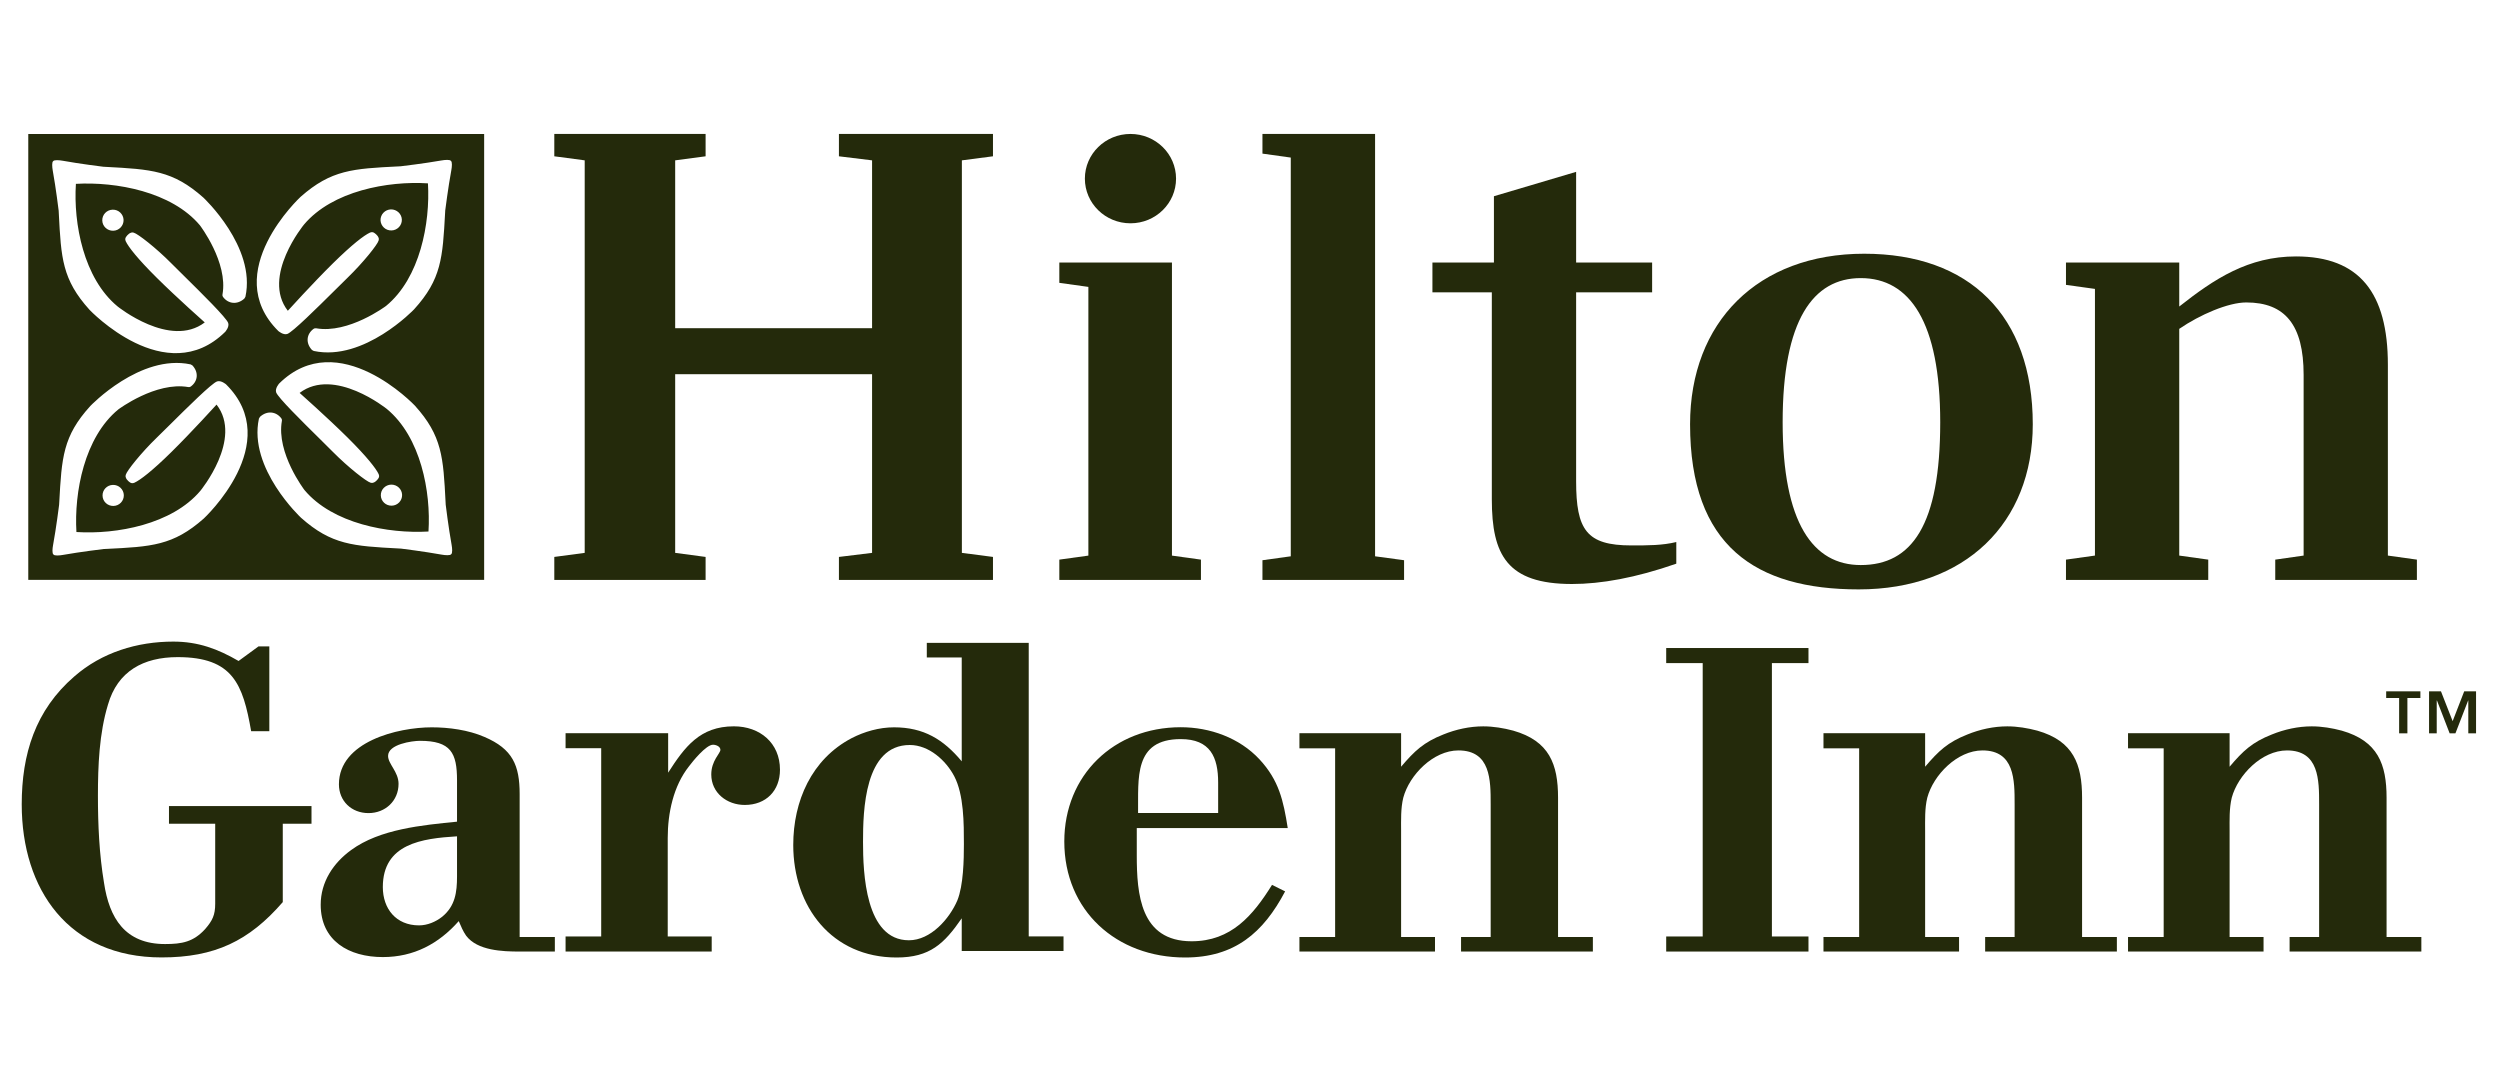 <svg width="100" height="43" viewBox="0 0 100 43" fill="none" xmlns="http://www.w3.org/2000/svg">
<path fill-rule="evenodd" clip-rule="evenodd" d="M11.311 32.949V36.084C9.959 37.643 8.59 38.297 6.462 38.297C2.749 38.297 0.869 35.587 0.869 32.173C0.869 30.171 1.409 28.407 2.976 27.055C4.073 26.096 5.487 25.664 6.933 25.664C7.928 25.664 8.711 25.956 9.543 26.439L10.341 25.855H10.773V29.248H10.046C9.717 27.363 9.317 26.285 7.107 26.285C5.731 26.285 4.702 26.851 4.319 28.185C3.969 29.332 3.917 30.631 3.917 31.829C3.917 32.983 3.969 34.165 4.161 35.315C4.371 36.719 4.997 37.762 6.602 37.762C7.281 37.762 7.736 37.677 8.206 37.163C8.502 36.821 8.608 36.596 8.608 36.151V32.949H6.759V32.242H12.46V32.949H11.311Z" fill="#242A0B"/>
<path fill-rule="evenodd" clip-rule="evenodd" d="M22.194 38.062V37.479H20.786V31.766C20.786 30.613 20.507 29.96 19.377 29.477C18.732 29.197 17.95 29.093 17.27 29.093C15.908 29.093 13.557 29.667 13.557 31.372C13.557 32.042 14.061 32.524 14.74 32.524C15.419 32.524 15.942 32.026 15.942 31.354C15.942 30.871 15.523 30.562 15.523 30.235C15.523 29.769 16.483 29.633 16.797 29.633C18.036 29.633 18.281 30.115 18.281 31.216V32.867C16.901 33.005 15.191 33.16 14.044 34.003C13.332 34.52 12.828 35.276 12.828 36.189C12.828 37.635 13.958 38.283 15.313 38.283C16.553 38.283 17.548 37.752 18.35 36.844C18.437 37.049 18.524 37.256 18.645 37.428C19.098 38.028 20.107 38.062 20.786 38.062H22.194ZM18.281 33.453V35.054C18.281 35.69 18.21 36.24 17.687 36.67C17.426 36.876 17.093 37.015 16.762 37.015C15.838 37.015 15.313 36.346 15.313 35.483C15.313 33.745 16.884 33.538 18.281 33.453Z" fill="#242A0B"/>
<path fill-rule="evenodd" clip-rule="evenodd" d="M29.79 32.198C29.077 32.198 28.451 31.716 28.451 30.977C28.451 30.426 28.816 30.134 28.816 29.995C28.816 29.858 28.642 29.789 28.52 29.789C28.242 29.789 27.702 30.462 27.562 30.649C26.934 31.442 26.709 32.523 26.709 33.52V37.459H28.468V38.062H22.623V37.459H24.048V29.928H22.623V29.327H26.726V30.907C27.388 29.876 27.997 29.053 29.356 29.053C30.398 29.053 31.199 29.721 31.199 30.787C31.199 31.629 30.642 32.198 29.79 32.198Z" fill="#242A0B"/>
<path fill-rule="evenodd" clip-rule="evenodd" d="M42.541 38.04V37.455H41.149V25.715H37.072V26.298H38.469V30.453C37.736 29.576 36.949 29.093 35.761 29.093C35.168 29.093 34.574 29.265 34.07 29.524C32.459 30.367 31.73 32.048 31.73 33.8C31.73 36.272 33.273 38.3 35.866 38.3C37.195 38.3 37.769 37.748 38.469 36.732V38.04H42.541ZM36.391 29.8C37.158 29.8 37.84 30.418 38.172 31.054C38.556 31.791 38.556 32.94 38.556 33.764C38.556 34.384 38.538 35.413 38.295 36.014C37.98 36.751 37.229 37.611 36.356 37.611C34.608 37.611 34.521 34.898 34.521 33.679C34.521 32.427 34.574 29.8 36.391 29.8Z" fill="#242A0B"/>
<path fill-rule="evenodd" clip-rule="evenodd" d="M51.51 33.123C51.335 32.022 51.16 31.214 50.378 30.372C49.578 29.513 48.395 29.089 47.23 29.089C44.55 29.089 42.572 31.01 42.572 33.659C42.572 36.428 44.656 38.3 47.404 38.3C49.386 38.3 50.534 37.309 51.405 35.655L50.881 35.395C50.119 36.619 49.247 37.651 47.663 37.651C45.609 37.651 45.471 35.758 45.471 34.208V33.123H51.51ZM48.726 32.52H45.523C45.541 31.146 45.333 29.564 47.23 29.564C48.411 29.564 48.726 30.286 48.726 31.301V32.52Z" fill="#242A0B"/>
<path fill-rule="evenodd" clip-rule="evenodd" d="M58.442 38.062V37.479H59.627V32.168C59.627 31.204 59.627 30.017 58.337 30.017C57.332 30.017 56.375 30.997 56.131 31.909C56.026 32.339 56.044 32.802 56.044 33.233V37.479H57.4V38.062H51.977V37.479H53.405V29.932H51.977V29.329H56.044V30.669C56.584 30.034 56.948 29.69 57.73 29.381C58.235 29.174 58.79 29.054 59.329 29.054C59.729 29.054 60.148 29.123 60.531 29.226C61.975 29.639 62.322 30.569 62.322 31.909V37.479H63.715V38.062H58.442Z" fill="#242A0B"/>
<path fill-rule="evenodd" clip-rule="evenodd" d="M66.648 38.062V37.459H68.108V26.524H66.648V25.921H72.339V26.524H70.876V37.459H72.339V38.062H66.648Z" fill="#242A0B"/>
<path fill-rule="evenodd" clip-rule="evenodd" d="M79.406 38.062V37.479H80.585V32.168C80.585 31.204 80.585 30.017 79.299 30.017C78.291 30.017 77.335 30.997 77.091 31.909C76.987 32.339 77.005 32.802 77.005 33.233V37.479H78.362V38.062H72.939V37.479H74.366V29.932H72.939V29.329H77.005V30.669C77.546 30.034 77.91 29.69 78.691 29.381C79.195 29.174 79.751 29.054 80.291 29.054C80.691 29.054 81.108 29.123 81.493 29.226C82.937 29.639 83.283 30.569 83.283 31.909V37.479H84.675V38.062H79.406Z" fill="#242A0B"/>
<path fill-rule="evenodd" clip-rule="evenodd" d="M91.584 38.062V37.479H92.765V32.168C92.765 31.204 92.765 30.017 91.479 30.017C90.472 30.017 89.516 30.997 89.27 31.909C89.167 32.339 89.184 32.802 89.184 33.233V37.479H90.542V38.062H85.121V37.479H86.547V29.932H85.121V29.329H89.184V30.669C89.721 30.034 90.088 29.69 90.869 29.381C91.375 29.174 91.931 29.054 92.47 29.054C92.871 29.054 93.288 29.123 93.671 29.226C95.115 29.639 95.463 30.569 95.463 31.909V37.479H96.854V38.062H91.584Z" fill="#242A0B"/>
<path fill-rule="evenodd" clip-rule="evenodd" d="M19.366 23.194H1.131V5.359H19.366V23.194ZM17.804 8.514C17.706 10.311 17.66 11.168 16.562 12.375C16.562 12.375 14.567 14.468 12.553 14.039C12.533 14.028 12.521 14.022 12.512 14.018L12.512 14.018L12.512 14.018L12.512 14.018C12.499 14.011 12.492 14.008 12.476 13.996C12.218 13.718 12.259 13.359 12.546 13.152C12.566 13.138 12.599 13.126 12.642 13.131C13.941 13.362 15.441 12.238 15.441 12.238C16.802 11.123 17.213 8.916 17.118 7.334C15.517 7.232 13.295 7.636 12.16 8.982C12.16 8.982 10.448 11.059 11.513 12.431C11.513 12.431 12.505 11.335 13.318 10.533C14.088 9.775 14.564 9.412 14.799 9.304C14.881 9.269 14.928 9.293 14.954 9.306L14.959 9.309C14.959 9.309 15.114 9.397 15.148 9.527C15.159 9.563 15.15 9.601 15.143 9.625C15.1 9.784 14.535 10.496 13.901 11.111C13.765 11.242 13.586 11.42 13.386 11.619L13.386 11.619L13.386 11.619C12.674 12.324 11.7 13.29 11.49 13.359C11.328 13.412 11.132 13.24 11.132 13.24C8.764 10.89 12.025 7.872 12.025 7.872C13.25 6.791 14.118 6.747 15.935 6.656L16.029 6.651C16.029 6.651 16.958 6.542 17.66 6.418C17.796 6.394 17.997 6.377 18.036 6.435C18.096 6.475 18.078 6.675 18.053 6.808C17.925 7.501 17.809 8.42 17.809 8.42L17.804 8.514ZM4.231 6.675C6.047 6.772 6.914 6.818 8.135 7.904C8.135 7.904 10.251 9.877 9.817 11.869C9.806 11.888 9.8 11.899 9.795 11.909C9.789 11.922 9.785 11.93 9.772 11.945C9.491 12.2 9.128 12.159 8.92 11.876C8.905 11.856 8.893 11.823 8.899 11.78C9.132 10.496 7.996 9.012 7.996 9.012C6.867 7.667 4.636 7.261 3.036 7.354C2.933 8.937 3.342 11.134 4.703 12.257C4.703 12.257 6.804 13.951 8.19 12.897C8.19 12.897 7.082 11.916 6.271 11.111C5.505 10.351 5.137 9.88 5.028 9.647C4.994 9.565 5.018 9.52 5.032 9.493L5.035 9.489C5.035 9.489 5.123 9.336 5.254 9.304C5.291 9.291 5.329 9.3 5.352 9.308C5.514 9.351 6.234 9.908 6.855 10.535C6.985 10.666 7.16 10.839 7.355 11.031L7.355 11.031C8.07 11.736 9.058 12.711 9.128 12.92C9.182 13.08 9.008 13.274 9.008 13.274C6.631 15.616 3.58 12.391 3.58 12.391C2.488 11.181 2.444 10.324 2.352 8.532L2.347 8.431C2.347 8.431 2.236 7.512 2.109 6.818C2.086 6.684 2.069 6.484 2.128 6.446C2.167 6.388 2.369 6.405 2.505 6.429C3.206 6.557 4.135 6.67 4.135 6.67L4.231 6.675ZM4.091 8.821C4.085 8.586 4.27 8.393 4.506 8.387C4.741 8.38 4.936 8.565 4.943 8.797C4.949 9.029 4.764 9.224 4.529 9.23C4.294 9.236 4.097 9.052 4.091 8.821ZM16.074 8.786C16.067 8.554 15.871 8.372 15.636 8.376C15.401 8.383 15.216 8.577 15.221 8.809C15.229 9.042 15.424 9.225 15.659 9.218C15.894 9.212 16.08 9.018 16.074 8.786ZM15.67 20.227C15.905 20.221 16.09 20.028 16.084 19.794C16.078 19.564 15.881 19.379 15.646 19.385C15.412 19.392 15.226 19.585 15.233 19.817C15.238 20.051 15.435 20.233 15.67 20.227ZM15.949 21.939C14.13 21.843 13.262 21.796 12.041 20.71C12.041 20.71 9.925 18.737 10.357 16.745C10.369 16.727 10.375 16.715 10.38 16.706C10.386 16.693 10.39 16.685 10.403 16.67C10.684 16.415 11.046 16.456 11.256 16.738C11.27 16.758 11.283 16.792 11.276 16.834C11.044 18.118 12.179 19.602 12.179 19.602C13.307 20.948 15.538 21.354 17.139 21.261C17.242 19.677 16.833 17.48 15.472 16.357C15.472 16.357 13.371 14.664 11.985 15.717C11.985 15.717 13.092 16.698 13.904 17.503C14.67 18.264 15.038 18.735 15.147 18.966C15.182 19.05 15.157 19.095 15.143 19.121L15.141 19.125C15.141 19.125 15.052 19.279 14.921 19.31C14.885 19.323 14.849 19.314 14.825 19.308L14.822 19.308C14.661 19.264 13.941 18.706 13.319 18.079C13.185 17.943 13.003 17.764 12.8 17.563C12.087 16.86 11.116 15.902 11.046 15.694C10.993 15.534 11.167 15.34 11.167 15.34C13.543 12.998 16.594 16.224 16.594 16.224C17.687 17.434 17.731 18.291 17.823 20.086L17.828 20.185C17.828 20.185 17.939 21.102 18.065 21.797C18.089 21.931 18.106 22.129 18.047 22.169C18.007 22.227 17.806 22.21 17.67 22.186C16.969 22.059 16.04 21.944 16.04 21.944L15.949 21.939ZM4.102 19.828C4.108 20.061 4.303 20.244 4.539 20.238C4.774 20.232 4.959 20.038 4.953 19.805C4.946 19.573 4.751 19.39 4.516 19.396C4.28 19.402 4.095 19.596 4.102 19.828ZM2.37 20.1C2.468 18.303 2.515 17.447 3.613 16.24C3.613 16.24 5.607 14.147 7.622 14.575C7.641 14.587 7.653 14.592 7.663 14.597L7.663 14.597L7.663 14.597C7.675 14.603 7.683 14.607 7.699 14.619C7.956 14.898 7.915 15.256 7.629 15.463C7.609 15.476 7.575 15.489 7.533 15.483C6.234 15.253 4.734 16.376 4.734 16.376C3.373 17.491 2.962 19.698 3.057 21.281C4.657 21.383 6.88 20.978 8.015 19.632C8.015 19.632 9.727 17.555 8.662 16.184C8.662 16.184 7.67 17.279 6.856 18.081C6.087 18.839 5.61 19.202 5.375 19.31C5.294 19.344 5.249 19.322 5.222 19.309L5.215 19.306C5.215 19.306 5.061 19.217 5.029 19.087C5.017 19.054 5.025 19.018 5.031 18.993L5.032 18.989C5.075 18.83 5.639 18.118 6.273 17.504C6.406 17.375 6.581 17.202 6.777 17.008L6.777 17.008C7.49 16.301 8.474 15.325 8.685 15.256C8.847 15.204 9.043 15.375 9.043 15.375C11.411 17.725 8.15 20.742 8.15 20.742C6.925 21.825 6.056 21.868 4.237 21.957L4.146 21.961C4.146 21.961 3.216 22.072 2.515 22.197C2.379 22.222 2.178 22.238 2.139 22.18C2.079 22.14 2.097 21.942 2.122 21.807C2.25 21.113 2.364 20.196 2.364 20.196L2.37 20.1Z" fill="#242A0B"/>
<path fill-rule="evenodd" clip-rule="evenodd" d="M38.475 6.414V22.115L39.719 22.277V23.197H33.557V22.277L34.883 22.115V14.968H27.007V22.115L28.224 22.277V23.197H22.172V22.277L23.388 22.115V6.414L22.172 6.252V5.358H28.224V6.252L27.007 6.414V13.127H34.883V6.414L33.557 6.252V5.358H39.719V6.252L38.475 6.414Z" fill="#242A0B"/>
<path fill-rule="evenodd" clip-rule="evenodd" d="M46.878 22.224L48.038 22.385V23.197H42.373V22.385L43.535 22.224V11.476L42.373 11.314V10.502H46.878V22.224Z" fill="#242A0B"/>
<path fill-rule="evenodd" clip-rule="evenodd" d="M50.498 22.409L51.631 22.252V6.303L50.498 6.145V5.358H55.003V22.252L56.163 22.409V23.197H50.498V22.409Z" fill="#242A0B"/>
<path fill-rule="evenodd" clip-rule="evenodd" d="M63.045 10.502H66.085V11.693H63.045V19.245C63.045 21.194 63.458 21.817 65.255 21.817C65.918 21.817 66.501 21.817 67.052 21.681V22.547C65.421 23.116 64.039 23.36 62.879 23.36C60.282 23.36 59.673 22.196 59.673 19.975V11.693H57.297V10.502H59.757V7.849L63.045 6.874V10.502Z" fill="#242A0B"/>
<path fill-rule="evenodd" clip-rule="evenodd" d="M81.311 16.971C81.311 20.924 78.604 23.576 74.348 23.576C70.229 23.576 67.603 21.843 67.603 16.971C67.603 12.883 70.312 10.149 74.568 10.149C78.769 10.149 81.311 12.614 81.311 16.971ZM77.609 16.89C77.609 12.883 76.393 11.124 74.43 11.124C72.523 11.124 71.306 12.802 71.306 16.89C71.306 20.924 72.523 22.602 74.43 22.602C76.476 22.602 77.609 21.005 77.609 16.89Z" fill="#242A0B"/>
<path fill-rule="evenodd" clip-rule="evenodd" d="M96.676 22.385V23.197H91.01V22.385L92.145 22.223V14.994C92.145 12.992 91.399 12.098 89.85 12.098C89.131 12.098 87.999 12.585 87.17 13.154V22.223L88.33 22.385V23.197H82.639V22.385L83.798 22.223V11.556L82.639 11.395V10.501H87.17V12.261C88.578 11.151 89.933 10.257 91.84 10.257C94.382 10.257 95.515 11.72 95.515 14.589V22.223L96.676 22.385Z" fill="#242A0B"/>
<path fill-rule="evenodd" clip-rule="evenodd" d="M47.042 7.145C47.042 8.132 46.226 8.932 45.219 8.932C44.211 8.932 43.395 8.132 43.395 7.145C43.395 6.158 44.211 5.358 45.219 5.358C46.226 5.358 47.042 6.158 47.042 7.145Z" fill="#242A0B"/>
<path fill-rule="evenodd" clip-rule="evenodd" d="M98.106 28.846L98.568 27.654H99.042V29.334H98.732V28.021H98.725L98.217 29.334H97.986L97.479 28.021H97.469V29.334H97.162V27.654H97.639L98.106 28.846ZM96.816 27.92H96.296V29.334H95.965V27.92H95.447V27.654H96.816V27.92Z" fill="#242A0B"/>
</svg>
